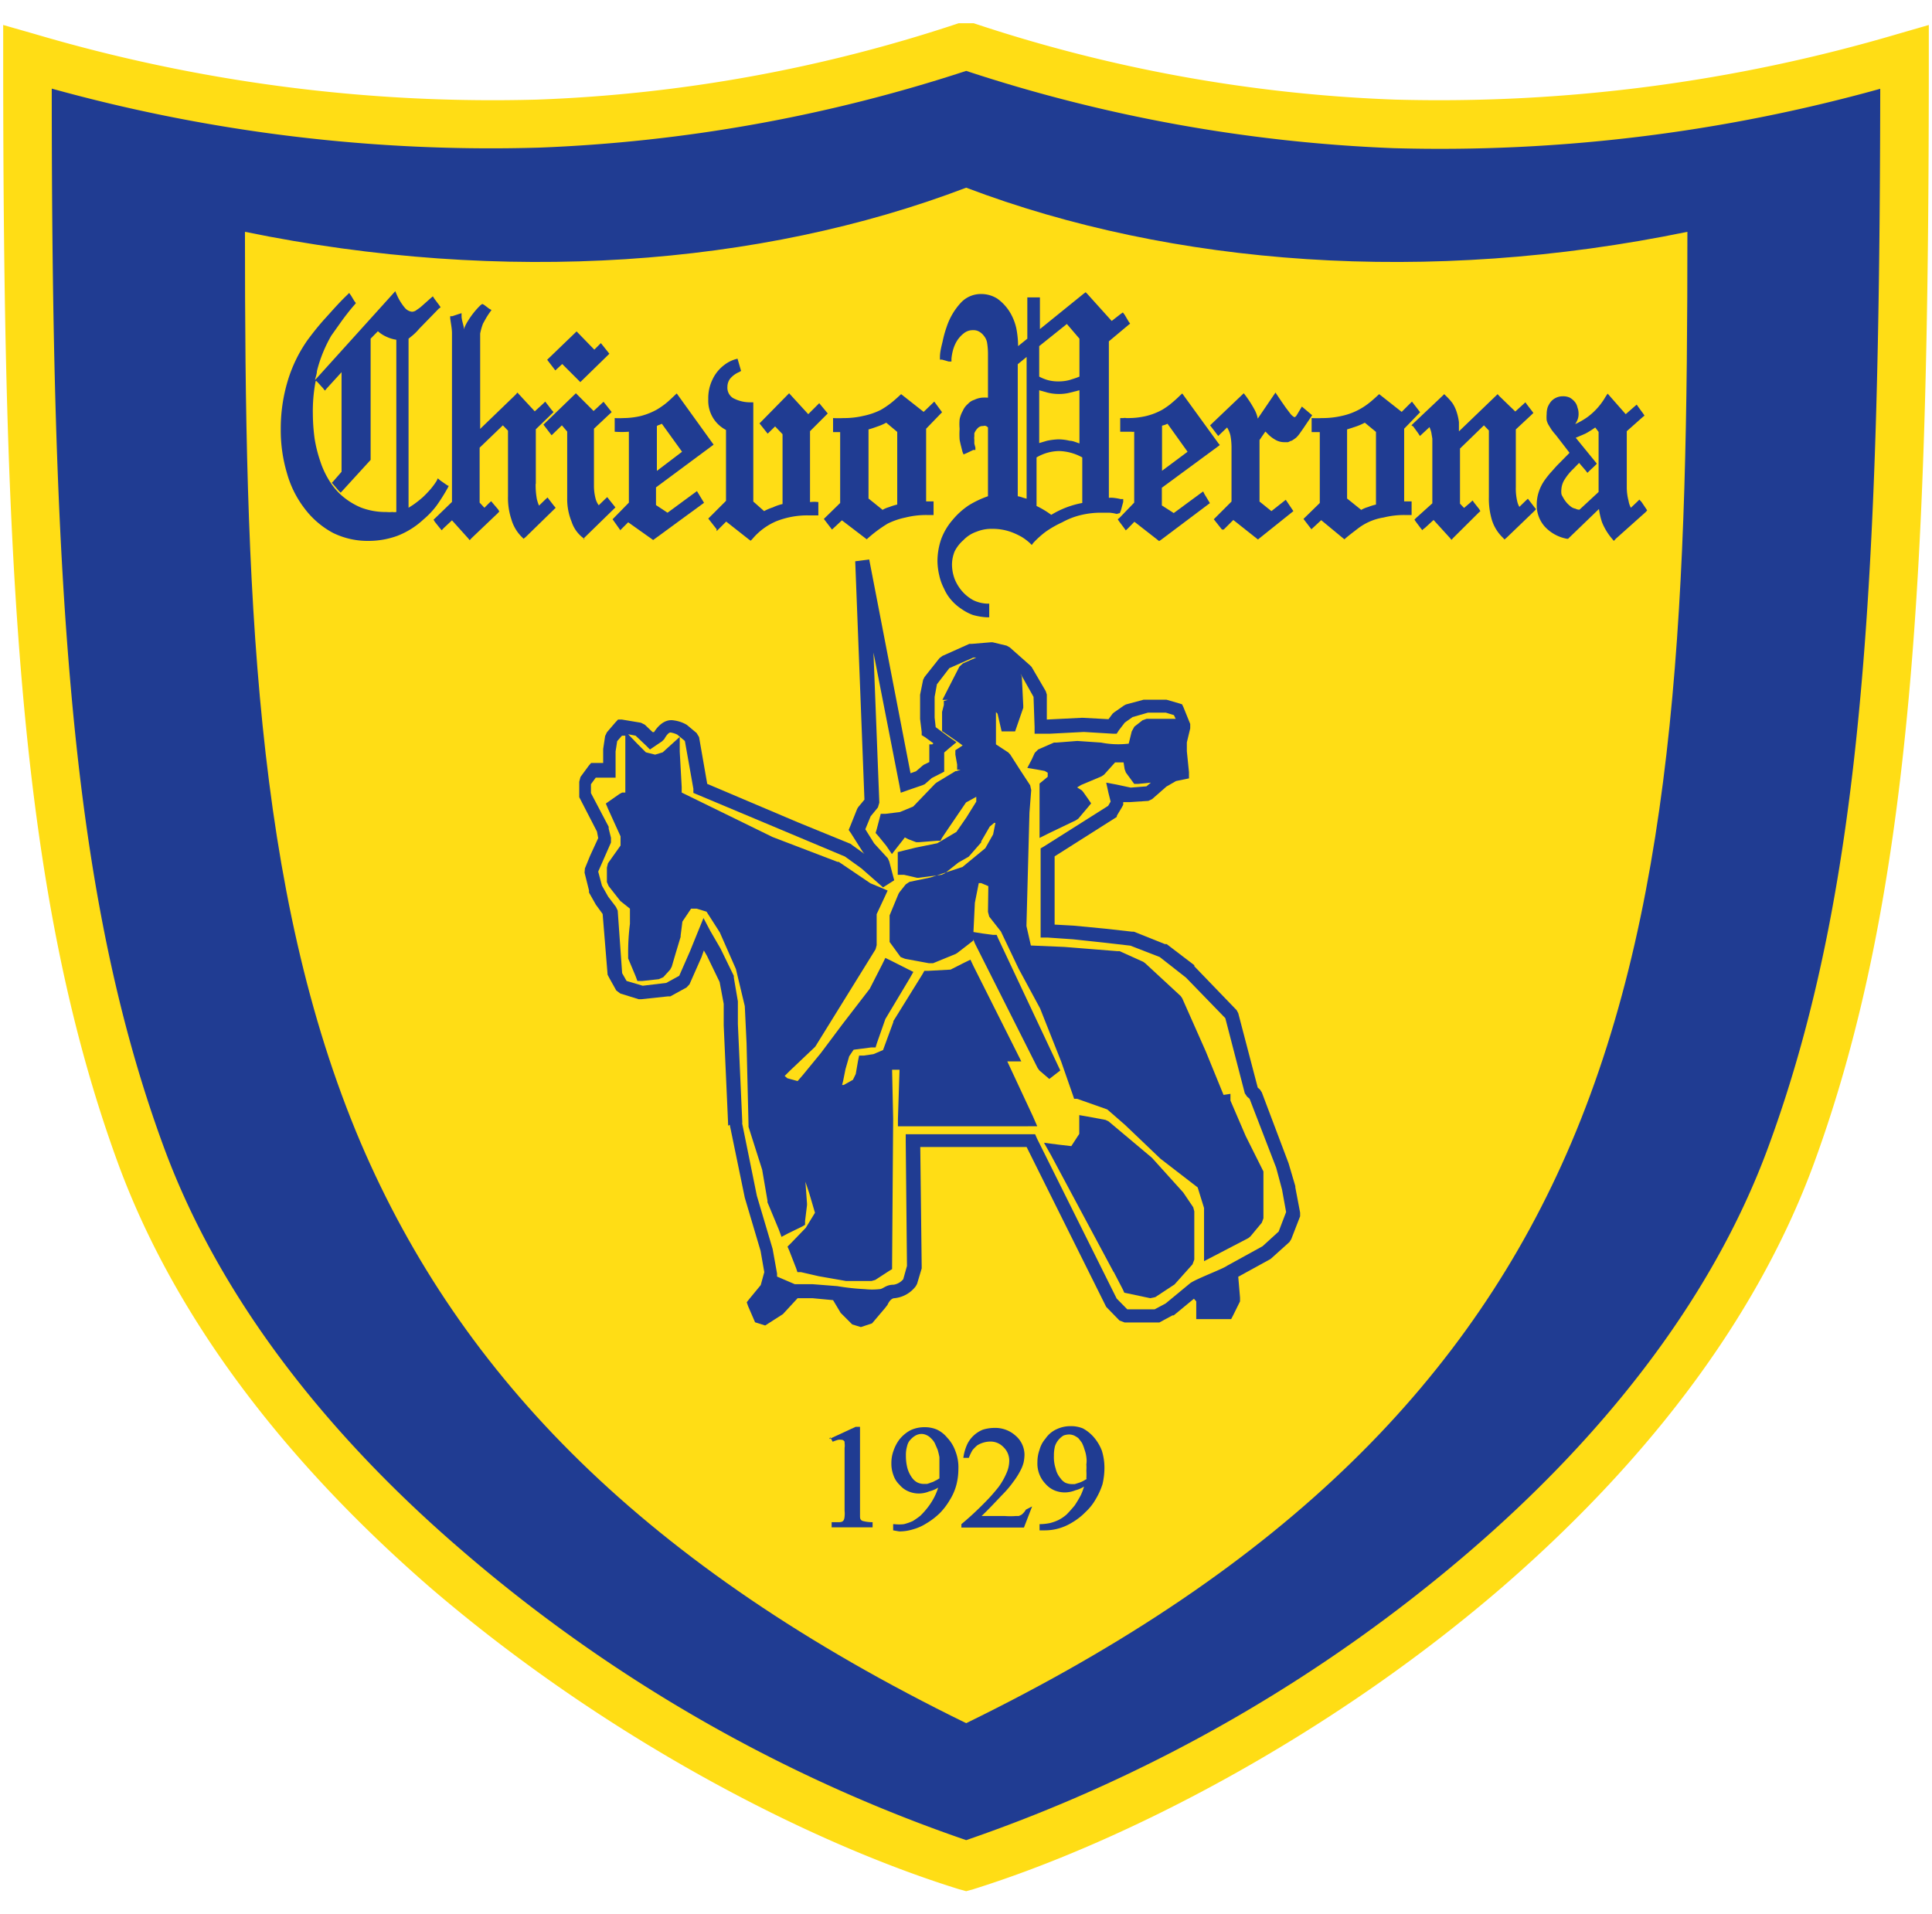 <svg id="Layer_1" data-name="Layer 1" xmlns="http://www.w3.org/2000/svg" viewBox="0 0 109 108"><defs><style>.cls-1{fill:#ffdd15;}.cls-1,.cls-2,.cls-3{fill-rule:evenodd;}.cls-2{fill:#203c92;}.cls-3{fill:#231f20;}</style></defs><path class="cls-1" d="M54.09,1.31h.84A84.9,84.9,0,0,0,78.69,5.62a91.36,91.36,0,0,0,28.4-3.71l1.73-.5V3.22c0,14.35-.21,26.1-1.14,36.23S105.14,58,102.33,65.67C98.92,74.94,92.33,83,84.7,89.6c-9.75,8.4-21.23,14.32-29.79,17l-.4.11-.4-.11c-8.58-2.66-20-8.58-29.81-17C16.69,83,10.08,74.94,6.67,65.67,3.86,58,2.24,49.59,1.32,39.45S.18,17.57.18,3.22V1.41l1.75.5A91.17,91.17,0,0,0,30.31,5.62,84.9,84.9,0,0,0,54.09,1.31Z"/><path class="cls-2" d="M54.51,4a88.16,88.16,0,0,1-24.1,4.33A92.76,92.76,0,0,1,2.92,5c0,13.54.25,24.68,1.11,34.19.89,9.91,2.47,18.09,5.21,25.53,3.23,8.79,9.53,16.51,16.85,22.79a86.57,86.57,0,0,0,28.42,16.32A87,87,0,0,0,82.93,87.52c7.3-6.28,13.6-14,16.83-22.79,2.74-7.44,4.32-15.62,5.21-25.53.86-9.51,1.09-20.65,1.11-34.19A92.64,92.64,0,0,1,78.61,8.36,88,88,0,0,1,54.51,4Z"/><path class="cls-1" d="M54.51,97.23C36.38,88.37,26,77.68,20.35,64.48c-6.05-14.24-6.53-31.4-6.53-51.4,14.62,3,29.05,1.95,40.69-2.49C66.13,15,80.56,16.1,95.2,13.08c0,20-.5,37.16-6.55,51.4-5.61,13.2-16,23.89-34.14,32.75Z"/><polygon class="cls-3" points="44.45 61.65 44.66 62.25 44.88 62.19 44.99 62.55 45.76 64.85 45.76 64.89 46.01 66.02 46.36 67.04 46.38 67.06 46.77 68.35 46.8 68.53 46.71 68.68 46.07 69.72 46.03 69.78 45.34 70.51 45.55 71.11 46.32 71.28 47.82 71.55 49.08 71.55 49.58 71.22 49.62 63.19 49.56 60.15 49.54 60.16 49.42 60.2 49.12 60.24 49.02 60.78 49 60.88 48.75 61.36 48.59 61.53 47.86 61.94 47.67 61.98 45.44 61.9 45.34 61.9 44.45 61.65 44.45 61.65"/><path class="cls-2" d="M41.08,63.52v-.08l-.25-5.59v0l0-1.21-.23-1.23-.71-1.47-.18-.31-.13.37-.68,1.54-.17.18-.91.5-.13,0-1.5.16h-.16L35,56.06l-.23-.17-.38-.68L34.28,55,34,51.57l-.38-.52,0,0-.39-.69,0-.12-.25-1L33,49l.29-.71.46-1-.07-.37-1-1.94,0-.14,0-.73.07-.27.47-.64.13-.15h.68v-.73l0-.06.11-.73.1-.21.48-.56.15-.16.21,0,1.08.18.22.11.44.42.08,0c.15-.24.55-.77,1.13-.66a1.92,1.92,0,0,1,.72.25v0l.55.46.14.23.46,2.64,5.14,2.18L48,47.62l.07.06.7.5-.08-.09,0,0L48,47l-.12-.17.08-.19.4-1,.06-.1.35-.42-.52-13.45.79-.1,2.33,12.06.31-.11.36-.31.08-.06.31-.15v-1L52.6,42l.06-.06-.48-.35L52,41.48l0-.18-.09-.73V39.2l.17-.84.08-.16L53,37.14l.17-.13,1.52-.68.14,0,1.08-.09H56l.79.19.18.1,1.13,1,.1.1L59,39l.06.19,0,1.41h0l2-.1h0l1.48.08.23-.31.08-.07.56-.39.11-.06,1-.27.11,0h1.18l.69.2.19.06.08.17.38.94,0,.25-.19.79,0,.5.12,1.18,0,.35-.34.07-.39.08-.54.31-.81.71-.21.1-1.06.07h-.09l-.27,0,0,0,0,.15-.08.15-.27.45L63,46.1l-3.5,2.22v3.85l1.08.06h0l1.77.17,1.52.17.1,0,1.75.7.1,0,1.56,1.19,0,.06L69.77,57l.09.17,1.1,4.2.12.1.11.17,1.51,4,0,0,.38,1.29V67l.27,1.42,0,.21-.5,1.29-.1.16-1,.9-.07.06-1.82,1,.1,1.18,0,.21-.38.77-.12.23H67.49v-1l-.13-.15-1.14.94-.07,0-.74.4-.17,0H63.45l-.29-.11-.75-.77-.06-.12-4.43-8.9-6,0L52,71.46v.11l-.26.87-.07.13a1.72,1.72,0,0,1-1.2.68c-.25,0-.4.38-.4.38l-.14.18-.73.86-.63.21-.49-.15-.52-.52-.13-.13L47,73.36l-1.17-.11H45l-.83.9,0,0-1,.64-.57-.18-.39-.9-.08-.23.14-.18.65-.79,0,0,.2-.73-.21-1.2-.89-3,0,0-.85-4.12Z"/><path class="cls-1" d="M41.87,63.38l.83,4.09.89,3,0,0,.25,1.39,0,.17,1,.43h1l1.4.11a13,13,0,0,0,1.56.17,3.73,3.73,0,0,0,.81,0c.22,0,.35-.25.81-.25a.9.9,0,0,0,.54-.31l.21-.75-.07-7V64h.4L58.15,64h.25l.1.23L63,73.27l.6.61h1.54l.62-.33,1.37-1.13c.27-.23,1.89-.83,2.1-1l2-1.1.91-.83.42-1.1-.23-1.27L72,65.89,70.5,62l-.14-.12-.13-.19-1.1-4.24-2.22-2.29L65.43,54l-1.65-.64-1.47-.17L60.54,53l0,0-1.45-.1-.38,0V47.87l.19-.11,3.62-2.29.14-.24-.12-.48-.13-.59.59.11.79.17.89-.07.25-.21-.71.07-.23,0-.14-.19-.33-.45-.07-.19-.06-.38h-.48l-.62.69-.15.1L61,44.29l-.23.14.27.17.09.11.26.37.17.25-.19.23-.54.64-.14.09-1.5.72-.54.27,0-.62,0-2.25,0-.2.16-.13.3-.25V43.6l-.17-.1-.44-.08-.54-.09.25-.48.17-.37.19-.19.89-.39.14,0,1.15-.09h.06l1.31.09a5,5,0,0,0,1.56.06l.17-.69L64,41l.46-.36.23-.08h1.64l-.1-.21-.46-.14h-1l-.87.25-.44.31-.33.43L63,41.4l-.2,0-1.65-.1-1.93.1h-.85l0-.38-.06-1.7L57.57,38h0l.08.19.08,1.62,0,.13-.46,1.33-.76,0-.23-1-.09-.09,0,.17V42l.7.46.11.12.53.83v0l.59.9.06.27-.1,1.27v0l-.17,6.4.25,1.1,1.89.08h0l3,.24.12,0,1.33.6.11.08,2,1.85.09.13,1.33,3,0,0,1,2.45.39-.06,0,.38.86,2,1,2,0,.17v2.47l-.09.25-.64.77-.12.1-1.92,1-.58.3v-3L67.57,67l-2.1-1.62,0,0-2-1.91,0,0-1-.87L60.77,62l-.17,0-.06-.18-.67-1.92v0l-1.19-3-1.21-2.24h0l-1-2.1-.66-.84-.07-.27L55.76,50l-.4-.17-.14,0L55,50.94l-.08,1.65.5.08.6.08.21,0,.08.19,3.51,7.46-.62.48-.56-.48-.1-.14L55,53.23,54.91,53v.07l-.15.12-.75.58-.1.06-1.27.52-.23,0-1.35-.25L50.81,54l-.62-.85,0-.25,0-1.13,0-.12.5-1.21.06-.1.35-.44.21-.14,1.19-.25,1.8-.59,1.29-1.06.44-.78.13-.65-.07,0-.25.21-.48.83,0,.06-.62.71-.09.1-.58.33-.77.61-.18.08-1.29.17h-.09L51,49.36l-.35,0V49l0-.61v-.31l.31-.08.69-.17,0,0,1.23-.25,1.08-.64.56-.81.56-.9,0-.27h0l-.58.32-1,1.47-.35.52-.09.17-.2,0-1,.08-.17,0-.45-.17,0,0-.19-.1-.09.12-.33.42-.31.4L50,47.72l-.44-.54L49.4,47l.06-.2.16-.61.07-.27.27,0,.81-.1.75-.31,1.24-1.29.09-.07,1.06-.64.06,0,.23-.08H54l0-.29-.1-.56,0-.25.22-.14.19-.13-.19-.14-.81-.56-.16-.11V41l0-.74,0-.09.1-.39,0-.23.23-.06.13,0-.44,0,.33-.65.63-1.23.2-.18.75-.33-.16,0-1.36.6-.7.91-.13.71v1.17l.06.54.75.56.42.29-.4.33-.29.25v1.08l-.21.11-.49.25-.4.35-.14.06-.79.27-.42.15-.08-.44-1.46-7.47.33,8.47-.08.27-.41.5-.3.73.5.8.77.84.08.18.28,1.06-.63.4L48.6,49l-.93-.67-3-1.26-5.36-2.25-.19-.08,0-.23-.48-2.7-.43-.36a1.39,1.39,0,0,0-.38-.12c-.16,0-.35.37-.35.37l-.13.13-.43.29-.25.17-.23-.23-.58-.55-.42-.08.52.54.48.48.52.13.43-.13.34-.31.62-.56,0,.83.11,2,0,.31,5.13,2.51,3.66,1.4.07,0,1.79,1.21.6.25.37.16-.18.39-.44.94,0,1v.75l-.06.23L46,59.05l-.07.07-1.37,1.3,0,0-.29.29.15.13L45,61l.31-.36,1-1.22,1.22-1.63,1.54-2,.71-1.39.17-.35.35.17.85.43.38.19-.21.37-1.37,2.29-.48,1.37-.07.23-.24,0-1,.13-.25.37-.21.73-.13.65-.06.24h.09l.52-.29.16-.33.13-.75.06-.29.27,0,.54-.08.54-.23.58-1.58,0-.05,1.65-2.66.1-.18.21,0,1.27-.07.77-.39.35-.17.17.36,2.41,4.8.29.58h-.79L58.28,63l.24.55H50.66l0-.42.09-2.77-.42,0,.06,2.77-.06,8.27v.21l-.18.11-.77.5-.21.06H47.73l-1.54-.27h0l-1-.23-.2,0-.07-.21-.39-1-.1-.23.18-.18.85-.88.52-.85-.33-1.12v0l-.21-.63.09,1.23V68l-.11.9,0,.21-.17.1-.78.38-.38.2-.15-.41-.64-1.54,0-.09L43,66l-.77-2.42,0-.12-.11-4.59-.1-2.1-.5-2.09-.91-2.07-.75-1.17-.56-.17-.31,0L38.5,52l-.1.79,0,.07-.28.93-.22.75-.09.17-.39.43-.25.11-.92.1-.29,0-.1-.27-.42-1,0-.16a12.77,12.77,0,0,1,.1-1.79c0-.15,0-.61,0-.86L35,50.84l0,0L34.34,50l-.1-.23,0-.81.06-.25.71-1,0-.52-.7-1.54-.13-.31.27-.19.5-.35.15-.08.18,0,0-.26v0l0-2.12,0-.83-.19,0-.27.31-.09.58v1.07l0,.41H33.61l-.27.37,0,.5,1,1.9,0,.1.13.52,0,.27L34,48.61l-.25.57.21.79.35.62.44.58.1.21.25,3.53.25.44.91.27,1.33-.16.73-.4.61-1.39.45-1.11.31-.76.38.72.58,1v0l.75,1.54,0,.09.23,1.35,0,.06,0,1.22.25,5.56Z"/><path class="cls-2" d="M91,30.46l-.1-.12a3.4,3.4,0,0,1-.52-.88,4.21,4.21,0,0,1-.17-.74l-1.68,1.62-.06.06-.07,0a2.26,2.26,0,0,1-1.25-.69,1.8,1.8,0,0,1-.45-1.22,2.27,2.27,0,0,1,.12-.75,2.49,2.49,0,0,1,.33-.65,5.27,5.27,0,0,1,.34-.43c.14-.15.27-.31.42-.46l.64-.65-.77-1a3.76,3.76,0,0,1-.25-.31L87.38,24a1,1,0,0,1-.12-.29,2.09,2.09,0,0,1,0-.35,1.23,1.23,0,0,1,.06-.39,1.29,1.29,0,0,1,.19-.32.88.88,0,0,1,.66-.29.89.89,0,0,1,.38.07,1,1,0,0,1,.31.26A.75.75,0,0,1,89,23a.92.92,0,0,1,.06.33.89.89,0,0,1-.13.5l-.06.1a4.11,4.11,0,0,0,.71-.41,3.73,3.73,0,0,0,1-1.13l.12-.18.14.16.88,1,.48-.42.14-.12.09.13.27.37.08.12-.11.09-.89.79v3.16a3,3,0,0,0,.1.77,1.28,1.28,0,0,0,.13.39l.37-.35.11-.11.12.13.25.37.07.11-.09.1-1.68,1.5-.11.12Z"/><polygon class="cls-2" points="62.37 63.19 62.54 63.27 64.97 65.31 65.01 65.35 66.76 67.29 66.8 67.35 67.32 68.12 67.38 68.35 67.38 71.07 67.28 71.34 66.26 72.48 66.18 72.53 65.18 73.19 64.89 73.25 63.62 72.98 63.43 72.94 63.35 72.76 62.83 71.76 62.83 71.78 59.29 65.17 58.9 64.48 59.67 64.58 60.44 64.67 60.89 63.98 60.89 62.92 61.35 63 62.37 63.19 62.37 63.19"/><path class="cls-1" d="M89.11,28.76l1.08-1V24.37L90,24.12a4.73,4.73,0,0,1-.56.35l-.54.23L90,26.05l.09.11-.09.1-.33.31-.11.11-.1-.13-.37-.43-.34.35a3,3,0,0,0-.51.64,1.18,1.18,0,0,0-.15.5,1,1,0,0,0,0,.23c0,.09.08.19.13.29a1.71,1.71,0,0,0,.2.27,2.09,2.09,0,0,0,.21.19.57.57,0,0,0,.25.11.49.49,0,0,0,.23.06Z"/><path class="cls-2" d="M30.22,27.3a4.44,4.44,0,0,0,.07.87,2.5,2.5,0,0,0,.12.36l.36-.35.12-.11.1.13.27.35.09.1-.09.09-1.6,1.56-.12.1-.1-.1a2.28,2.28,0,0,1-.59-1A3.84,3.84,0,0,1,28.66,28v-3.7L28.37,24l-1.31,1.26v3.1l.27.29.27-.27.11-.1.1.12.29.34.07.12-.09.1-1.47,1.4-.11.12-.1-.12-.9-1-.47.44-.11.12-.12-.14-.27-.34-.07-.12.09-.08.95-.92V19.46c0-.18,0-.41,0-.66s-.06-.54-.1-.83l0-.13.12,0,.36-.12.16-.05,0,.15c0,.23.09.44.13.67a.15.15,0,0,0,0,.08,2.47,2.47,0,0,1,.23-.46,4.55,4.55,0,0,1,.71-.89l.1-.07.1.05.29.22.13.07-.1.14a4.18,4.18,0,0,0-.23.36l-.15.27a3.43,3.43,0,0,0-.16.56c0,.25,0,.52,0,.83V24.2l2-1.93.1-.12.11.12.87.94.48-.44.11-.11.1.13.27.35.1.11-.1.1-.9.87V27.3Z"/><path class="cls-2" d="M74,29.88l-.46-.6.92-.9v-4H74v-.79a5.62,5.62,0,0,0,.59,0,4.82,4.82,0,0,0,1.1-.12,3.71,3.71,0,0,0,1.47-.67c.23-.17.44-.37.65-.56l1.27,1,.58-.58.46.6-.9.93v4.1h.42v.77h-.35a4.78,4.78,0,0,0-1.23.14,3.2,3.2,0,0,0-1.46.63c-.18.14-.41.31-.66.52l-.09.08-.1-.08-1.21-1-.56.52Z"/><path class="cls-2" d="M68.94,29.88l-.46-.58,1-1V25.28a3.8,3.8,0,0,0-.06-.7,1.5,1.5,0,0,0-.19-.46l-.5.48-.46-.6,1.9-1.81a6.22,6.22,0,0,1,.6.91,1.69,1.69,0,0,1,.19.52l1-1.47.35.52.23.33.25.33a.67.67,0,0,0,.24.21s.07,0,.15-.15l.27-.45.58.49-.52.77-.19.27a1.57,1.57,0,0,1-.2.23,2.2,2.2,0,0,1-.25.17c-.06,0-.13.06-.21.08l-.21,0a1,1,0,0,1-.47-.12,1.93,1.93,0,0,1-.46-.35,1.59,1.59,0,0,0-.13-.13v0l-.33.48V28.3l.67.54.81-.64.43.64-2,1.6-1.39-1.1-.54.54Z"/><path class="cls-1" d="M76.78,28.78a1.72,1.72,0,0,1,.4-.17,3,3,0,0,1,.45-.14v-4.1L77,23.85a3.48,3.48,0,0,1-.48.21l-.52.17v3.9l.81.65Z"/><path class="cls-2" d="M63.51,29.92l-.1-.14-.27-.36-.08-.12.1-.08.83-.86v-4h0a.5.5,0,0,1-.16,0l-.21,0-.29,0-.13,0v-.77l.17,0a.5.5,0,0,1,.18,0h.13a4.36,4.36,0,0,0,1-.12,3.6,3.6,0,0,0,.91-.36,4.68,4.68,0,0,0,.42-.29c.17-.14.37-.31.56-.5l.13-.12.1.14L68.73,25l.09.11-.13.1-3.14,2.31v1l.67.43,1.52-1.12.14-.1.08.16.23.38.07.12-.11.08-2.66,2-.1.06-.07-.06L64,29.44l-.35.36-.13.12Z"/><path class="cls-1" d="M65.55,26.57,67,25.49l-1.13-1.58-.14.06-.17.05v2.55Z"/><path class="cls-2" d="M55.82,34.83l-.17,0a3.66,3.66,0,0,1-.76-.13,2.69,2.69,0,0,1-.63-.33,2.74,2.74,0,0,1-.58-.5,2.48,2.48,0,0,1-.42-.66,3,3,0,0,1-.27-.75,3.74,3.74,0,0,1-.1-.81,3.87,3.87,0,0,1,.21-1.23,3.54,3.54,0,0,1,.64-1.08,4.25,4.25,0,0,1,.92-.83A5.48,5.48,0,0,1,55.74,28V24.12a.38.38,0,0,0-.11-.08.22.22,0,0,0-.16,0,.38.38,0,0,0-.29.1.88.88,0,0,0-.21.31c0,.06,0,.11,0,.17a.65.65,0,0,0,0,.19c0,.08,0,.14,0,.22l.06.23,0,.13-.12,0-.4.19-.15.06-.06-.15c-.06-.25-.12-.46-.16-.68a4.42,4.42,0,0,1,0-.61,3,3,0,0,1,0-.54,1.6,1.6,0,0,1,.18-.48,1.05,1.05,0,0,1,.29-.39.79.79,0,0,1,.36-.23,1.23,1.23,0,0,1,.41-.12,2.06,2.06,0,0,1,.36,0V20a4,4,0,0,0-.05-.66.83.83,0,0,0-.18-.39.86.86,0,0,0-.29-.25.62.62,0,0,0-.31-.07.8.8,0,0,0-.55.19,1.65,1.65,0,0,0-.47.6,2.12,2.12,0,0,0-.13.36,3,3,0,0,0-.08.45l0,.17-.15,0-.39-.11-.11,0v-.14c0-.31.09-.62.15-.88a6.25,6.25,0,0,1,.23-.83,3.73,3.73,0,0,1,.81-1.37,1.54,1.54,0,0,1,1.14-.48,1.68,1.68,0,0,1,.92.27,2.64,2.64,0,0,1,.74.83,3.07,3.07,0,0,1,.32.84,5.48,5.48,0,0,1,.1,1l.52-.42V16.78h.71v1.79l2.47-2,.11-.08.1.1,1.37,1.52.5-.39.13-.09.1.13.23.39.08.11-.1.08-1.1.92v8.83a1.18,1.18,0,0,1,.25,0,2.93,2.93,0,0,1,.41.07l.15,0,0,.16-.13.48-.06.15L63,29a2,2,0,0,0-.41-.07l-.4,0a4.8,4.8,0,0,0-1.2.13,4.16,4.16,0,0,0-1.06.41h0A5.91,5.91,0,0,0,59,30a5.24,5.24,0,0,0-.7.63l-.09.12-.12-.12a3.15,3.15,0,0,0-.44-.33,4.21,4.21,0,0,0-.52-.25A3.06,3.06,0,0,0,56,29.84a2.22,2.22,0,0,0-.9.16,1.86,1.86,0,0,0-.75.48,2.07,2.07,0,0,0-.49.63,2,2,0,0,0-.15.75,2.38,2.38,0,0,0,.15.81,2.45,2.45,0,0,0,.43.7,2.28,2.28,0,0,0,.63.5,2,2,0,0,0,.74.19h.15v.77Z"/><path class="cls-1" d="M58.63,21.25a2.49,2.49,0,0,0,.46.19,2.15,2.15,0,0,0,.62.08,2.34,2.34,0,0,0,.64-.08c.19-.06.36-.11.55-.19V19.11l-.71-.83-1.56,1.25v1.72Z"/><path class="cls-1" d="M58.63,25l.44-.13a3.86,3.86,0,0,1,.64-.08,2.78,2.78,0,0,1,.64.08c.17,0,.34.08.55.15v-3l-.51.13a2.49,2.49,0,0,1-.64.08,2.64,2.64,0,0,1-.66-.08l-.46-.13v3Z"/><path class="cls-1" d="M58.48,28.55a5.08,5.08,0,0,1,.83.5,5.16,5.16,0,0,1,1.75-.67V25.81a2.85,2.85,0,0,0-1.31-.36,2.56,2.56,0,0,0-1.27.36v2.74Z"/><path class="cls-1" d="M57.42,28a1.57,1.57,0,0,1,.29.08l.21.06v-8l-.5.41V28Z"/><path class="cls-2" d="M46.94,29.88l-.46-.6.92-.9v-4H47v-.79a5.91,5.91,0,0,0,.6,0,4.67,4.67,0,0,0,1.09-.12,4,4,0,0,0,1-.34,4.73,4.73,0,0,0,.5-.33c.23-.17.44-.37.65-.56l1.27,1,.6-.58.44.6-.9.93v4.1h.42v.77h-.34a4.8,4.8,0,0,0-1.24.14,4.22,4.22,0,0,0-1,.34,7.38,7.38,0,0,0-1.19.89L47.5,29.36l-.56.52Z"/><path class="cls-1" d="M49.77,28.78a1.72,1.72,0,0,1,.4-.17,3,3,0,0,1,.45-.14v-4.1L50,23.85a3,3,0,0,1-.48.21c-.17.06-.33.12-.52.17v3.9l.81.65Z"/><path class="cls-2" d="M40.43,29.86l-.47-.6,1-1v-4a1.85,1.85,0,0,1-1-1.73,2.38,2.38,0,0,1,.23-1.1,2.17,2.17,0,0,1,.69-.85v0a1.89,1.89,0,0,1,.73-.34l.2.69-.1.06a1.35,1.35,0,0,0-.52.38.76.76,0,0,0-.15.45.69.69,0,0,0,.3.63,2,2,0,0,0,1,.25h.16V28.3l.61.54a2.68,2.68,0,0,1,.49-.21,2.73,2.73,0,0,1,.55-.19V24.5l-.42-.44-.42.41-.46-.58,1.67-1.7,1.08,1.18.62-.62.48.58-1,1v4a1.87,1.87,0,0,1,.47,0v.75l-.58,0a4.76,4.76,0,0,0-1.79.33,3.58,3.58,0,0,0-1.35,1l-.1.1-.11-.08-1.27-1-.54.54Z"/><path class="cls-2" d="M35,29.92l-.44-.62.92-.94v-4a5.29,5.29,0,0,1-.8,0v-.77a3.73,3.73,0,0,0,.48,0,4.42,4.42,0,0,0,1-.12,3.85,3.85,0,0,0,.9-.36,4.66,4.66,0,0,0,.43-.29c.25-.19.46-.41.69-.62l2.08,2.89-3.25,2.41v1l.65.43,1.66-1.22.4.66-2.87,2.1-1.41-1-.48.48Z"/><path class="cls-1" d="M37.06,26.57l1.42-1.08-1.14-1.58-.13.06a.4.4,0,0,0-.15.07v2.53Z"/><polygon class="cls-2" points="32.74 21.56 31.72 20.54 31.33 20.9 30.87 20.3 32.53 18.7 33.53 19.73 33.9 19.36 34.38 19.96 32.74 21.56 32.74 21.56"/><path class="cls-2" d="M33,30.44l-.09-.08a1.87,1.87,0,0,1-.66-.92A3.37,3.37,0,0,1,32,28.11V24.35L31.7,24l-.58.56-.46-.6,1.83-1.77,1,1,.56-.52.46.58-1,.94v3.26a2.84,2.84,0,0,0,.11.75,1.13,1.13,0,0,0,.16.31l.36-.35.12-.11.1.13.28.35.08.1-.09.09-1.62,1.58-.1.1Z"/><path class="cls-2" d="M25.32,27.41l-.06.12a10.45,10.45,0,0,1-.63,1,4.72,4.72,0,0,1-.75.79,4.58,4.58,0,0,1-1.45.91,4.72,4.72,0,0,1-1.64.29,4.43,4.43,0,0,1-2-.45,4.89,4.89,0,0,1-1.6-1.37,5.83,5.83,0,0,1-1-2,8.48,8.48,0,0,1-.35-2.5,9.32,9.32,0,0,1,.39-2.7,8,8,0,0,1,1.12-2.31c.29-.39.6-.79,1-1.23s.77-.87,1.23-1.31l.12-.12.1.14L20,17l.08.1L20,17.2c-.29.33-.54.66-.75.95l-.56.79a7.76,7.76,0,0,0-.81,2c0,.15-.07.33-.11.5l.08-.08,4.29-4.75.16-.18.09.21a3.08,3.08,0,0,0,.46.74.63.63,0,0,0,.39.21.45.45,0,0,0,.21-.06c.08-.06.18-.12.29-.21l.54-.48.14-.12.09.14.27.36.08.12-.1.07-1.11,1.14a2.85,2.85,0,0,1-.39.39l-.21.17v9.54l.25-.16a5.88,5.88,0,0,0,.56-.44,6.23,6.23,0,0,0,.44-.46,4.29,4.29,0,0,0,.33-.45l.07-.15.14.12.33.23.11.07Z"/><path class="cls-1" d="M17.81,21.5a8.91,8.91,0,0,0-.16,1.83,10.79,10.79,0,0,0,.1,1.42A7.74,7.74,0,0,0,18.06,26a4.93,4.93,0,0,0,.48,1.06,3.89,3.89,0,0,0,.66.83,4,4,0,0,0,1.17.75,3.91,3.91,0,0,0,1.43.25,1.94,1.94,0,0,0,.34,0,.72.72,0,0,0,.22,0V19.17A2.06,2.06,0,0,1,21.8,19a1.88,1.88,0,0,1-.48-.31l-.41.42v6.74l0,.1-1.58,1.73-.11.12-.12-.12-.29-.34-.09-.1.09-.09.46-.53V21l-.82.9-.12.14-.11-.14-.29-.32-.08-.08Z"/><path class="cls-2" d="M58.65,86.35V86a2.86,2.86,0,0,0,.58-.06,2.48,2.48,0,0,0,.48-.17,2.19,2.19,0,0,0,.46-.31c.14-.14.29-.31.45-.5a6,6,0,0,0,.36-.6,3.41,3.41,0,0,0,.18-.48,1.73,1.73,0,0,1-.49.21,1.63,1.63,0,0,1-.59.12,1.53,1.53,0,0,1-.6-.12,1.41,1.41,0,0,1-.5-.37,1.65,1.65,0,0,1-.45-1.23,2,2,0,0,1,.12-.69,1.56,1.56,0,0,1,.33-.62,1.51,1.51,0,0,1,.64-.54,1.83,1.83,0,0,1,.79-.17,1.77,1.77,0,0,1,.69.13,2.23,2.23,0,0,1,.65.54,2.62,2.62,0,0,1,.41.7,3.22,3.22,0,0,1,.15,1,4,4,0,0,1-.11.91,4,4,0,0,1-.37.82,3,3,0,0,1-.58.74,3.62,3.62,0,0,1-.75.59,3,3,0,0,1-.73.33,2.84,2.84,0,0,1-.81.12Z"/><path class="cls-1" d="M61.29,83.42a3.77,3.77,0,0,0,0-.44,2.3,2.3,0,0,0,0-.35,1.43,1.43,0,0,0,0-.41,1.81,1.81,0,0,0-.1-.42,2.26,2.26,0,0,0-.15-.39c-.08-.11-.14-.19-.21-.27A1.59,1.59,0,0,0,60.6,81a.75.75,0,0,0-.29-.06A1,1,0,0,0,60,81a1.18,1.18,0,0,0-.27.23,1.09,1.09,0,0,0-.21.37,2.12,2.12,0,0,0-.06.54,2.08,2.08,0,0,0,.1.73,1.25,1.25,0,0,0,.27.54.8.8,0,0,0,.27.25.94.94,0,0,0,.34.08l.2,0,.25-.08a1.46,1.46,0,0,0,.23-.1l.19-.11Z"/><path class="cls-2" d="M58.23,85l-.46,1.19H54.24V86l0,0a17.22,17.22,0,0,0,1.27-1.17,10,10,0,0,0,.83-.93,3.85,3.85,0,0,0,.44-.77,1.73,1.73,0,0,0,.16-.69,1.05,1.05,0,0,0-.33-.79,1,1,0,0,0-.75-.31,1.43,1.43,0,0,0-.72.21,2.29,2.29,0,0,0-.27.27,2.53,2.53,0,0,0-.21.44h-.31a2.7,2.7,0,0,1,.22-.77,1.68,1.68,0,0,1,.88-.82,2.2,2.2,0,0,1,.64-.1,1.71,1.71,0,0,1,1.21.44,1.43,1.43,0,0,1,.5,1.06,2.3,2.3,0,0,1-.05.45,2,2,0,0,1-.16.42,4.28,4.28,0,0,1-.42.67,5.73,5.73,0,0,1-.62.73c-.39.41-.77.82-1.17,1.2h1.3a4,4,0,0,0,.64,0l.16,0,.15-.07a1,1,0,0,0,.25-.29Z"/><path class="cls-2" d="M50.39,86.35V86h.07A2.24,2.24,0,0,0,51,86a3.17,3.17,0,0,0,.49-.17,4.07,4.07,0,0,0,.44-.31,4.47,4.47,0,0,0,.44-.5,3.73,3.73,0,0,0,.37-.6,3.43,3.43,0,0,0,.19-.48,1.78,1.78,0,0,1-.5.21,1.54,1.54,0,0,1-.58.12,1.5,1.5,0,0,1-.6-.12,1.33,1.33,0,0,1-.5-.37,1.34,1.34,0,0,1-.34-.53,1.86,1.86,0,0,1-.12-.7,2,2,0,0,1,.12-.69,2.28,2.28,0,0,1,.32-.62,2,2,0,0,1,.64-.54,1.83,1.83,0,0,1,.79-.17,1.73,1.73,0,0,1,.69.13,1.66,1.66,0,0,1,.58.45,2.16,2.16,0,0,1,.48.79,2.48,2.48,0,0,1,.16,1,3.56,3.56,0,0,1-.12.91,3.11,3.11,0,0,1-.36.82,3.79,3.79,0,0,1-.56.74,4,4,0,0,1-.77.59,2.71,2.71,0,0,1-.74.33,2.61,2.61,0,0,1-.79.12Z"/><path class="cls-1" d="M53,83.42c0-.16,0-.31,0-.44s0-.25,0-.35,0-.27,0-.41a4.19,4.19,0,0,0-.1-.42l-.17-.39a1.18,1.18,0,0,0-.22-.27.74.74,0,0,0-.25-.17.65.65,0,0,0-.29-.06.74.74,0,0,0-.3.08,1.09,1.09,0,0,0-.29.23.74.74,0,0,0-.2.37,1.73,1.73,0,0,0-.07.54,2.7,2.7,0,0,0,.09.73,1.71,1.71,0,0,0,.27.54.86.86,0,0,0,.29.25.89.89,0,0,0,.33.08l.21,0a1.6,1.6,0,0,0,.23-.08.7.7,0,0,0,.23-.1,1,1,0,0,0,.2-.11Z"/><path class="cls-2" d="M46.78,81.2l1.49-.69h.25v5c0,.15,0,.25.15.31a2.2,2.2,0,0,0,.56.07v.29H46.92v-.29l.4,0c.24,0,.31-.09.33-.32s0-.23,0-.39v-3c0-.19,0-.34,0-.48a.91.91,0,0,0,0-.27s0-.06,0-.08a.2.2,0,0,0-.19-.11.59.59,0,0,0-.17,0,2.33,2.33,0,0,0-.31.11l-.14-.25Z"/><path class="cls-2" d="M80.25,29.92l-.1-.12-.27-.36-.08-.12.1-.1.91-.82V25.2c0-.16,0-.31,0-.45l-.06-.36a2.39,2.39,0,0,0-.1-.29.07.07,0,0,0,0,0l-.42.39-.12.11L80,24.43l-.27-.37L79.63,24l.1-.1,1.65-1.56.1-.1.1.1a3.25,3.25,0,0,1,.36.4,2,2,0,0,1,.23.47,3.09,3.09,0,0,1,.14.61c0,.16,0,.33,0,.52l2.08-2,.1-.1.11.12.89.86.44-.4.13-.12.1.14.27.35.08.11-.1.1-.89.83v3.25a3.17,3.17,0,0,0,.08.81,1.11,1.11,0,0,0,.12.31l.36-.35.12-.11.1.13.27.35.09.11-.09.1L85,30.34l-.12.1-.09-.1a2.35,2.35,0,0,1-.62-1A4.2,4.2,0,0,1,84,28.05V24.29L83.72,24l-1.35,1.31v3.11l.23.24.35-.3.13-.12.1.14.27.34.07.12-.09.08L82,30.34l-.11.12-.1-.12-.91-1-.48.44-.13.1Z"/></svg>